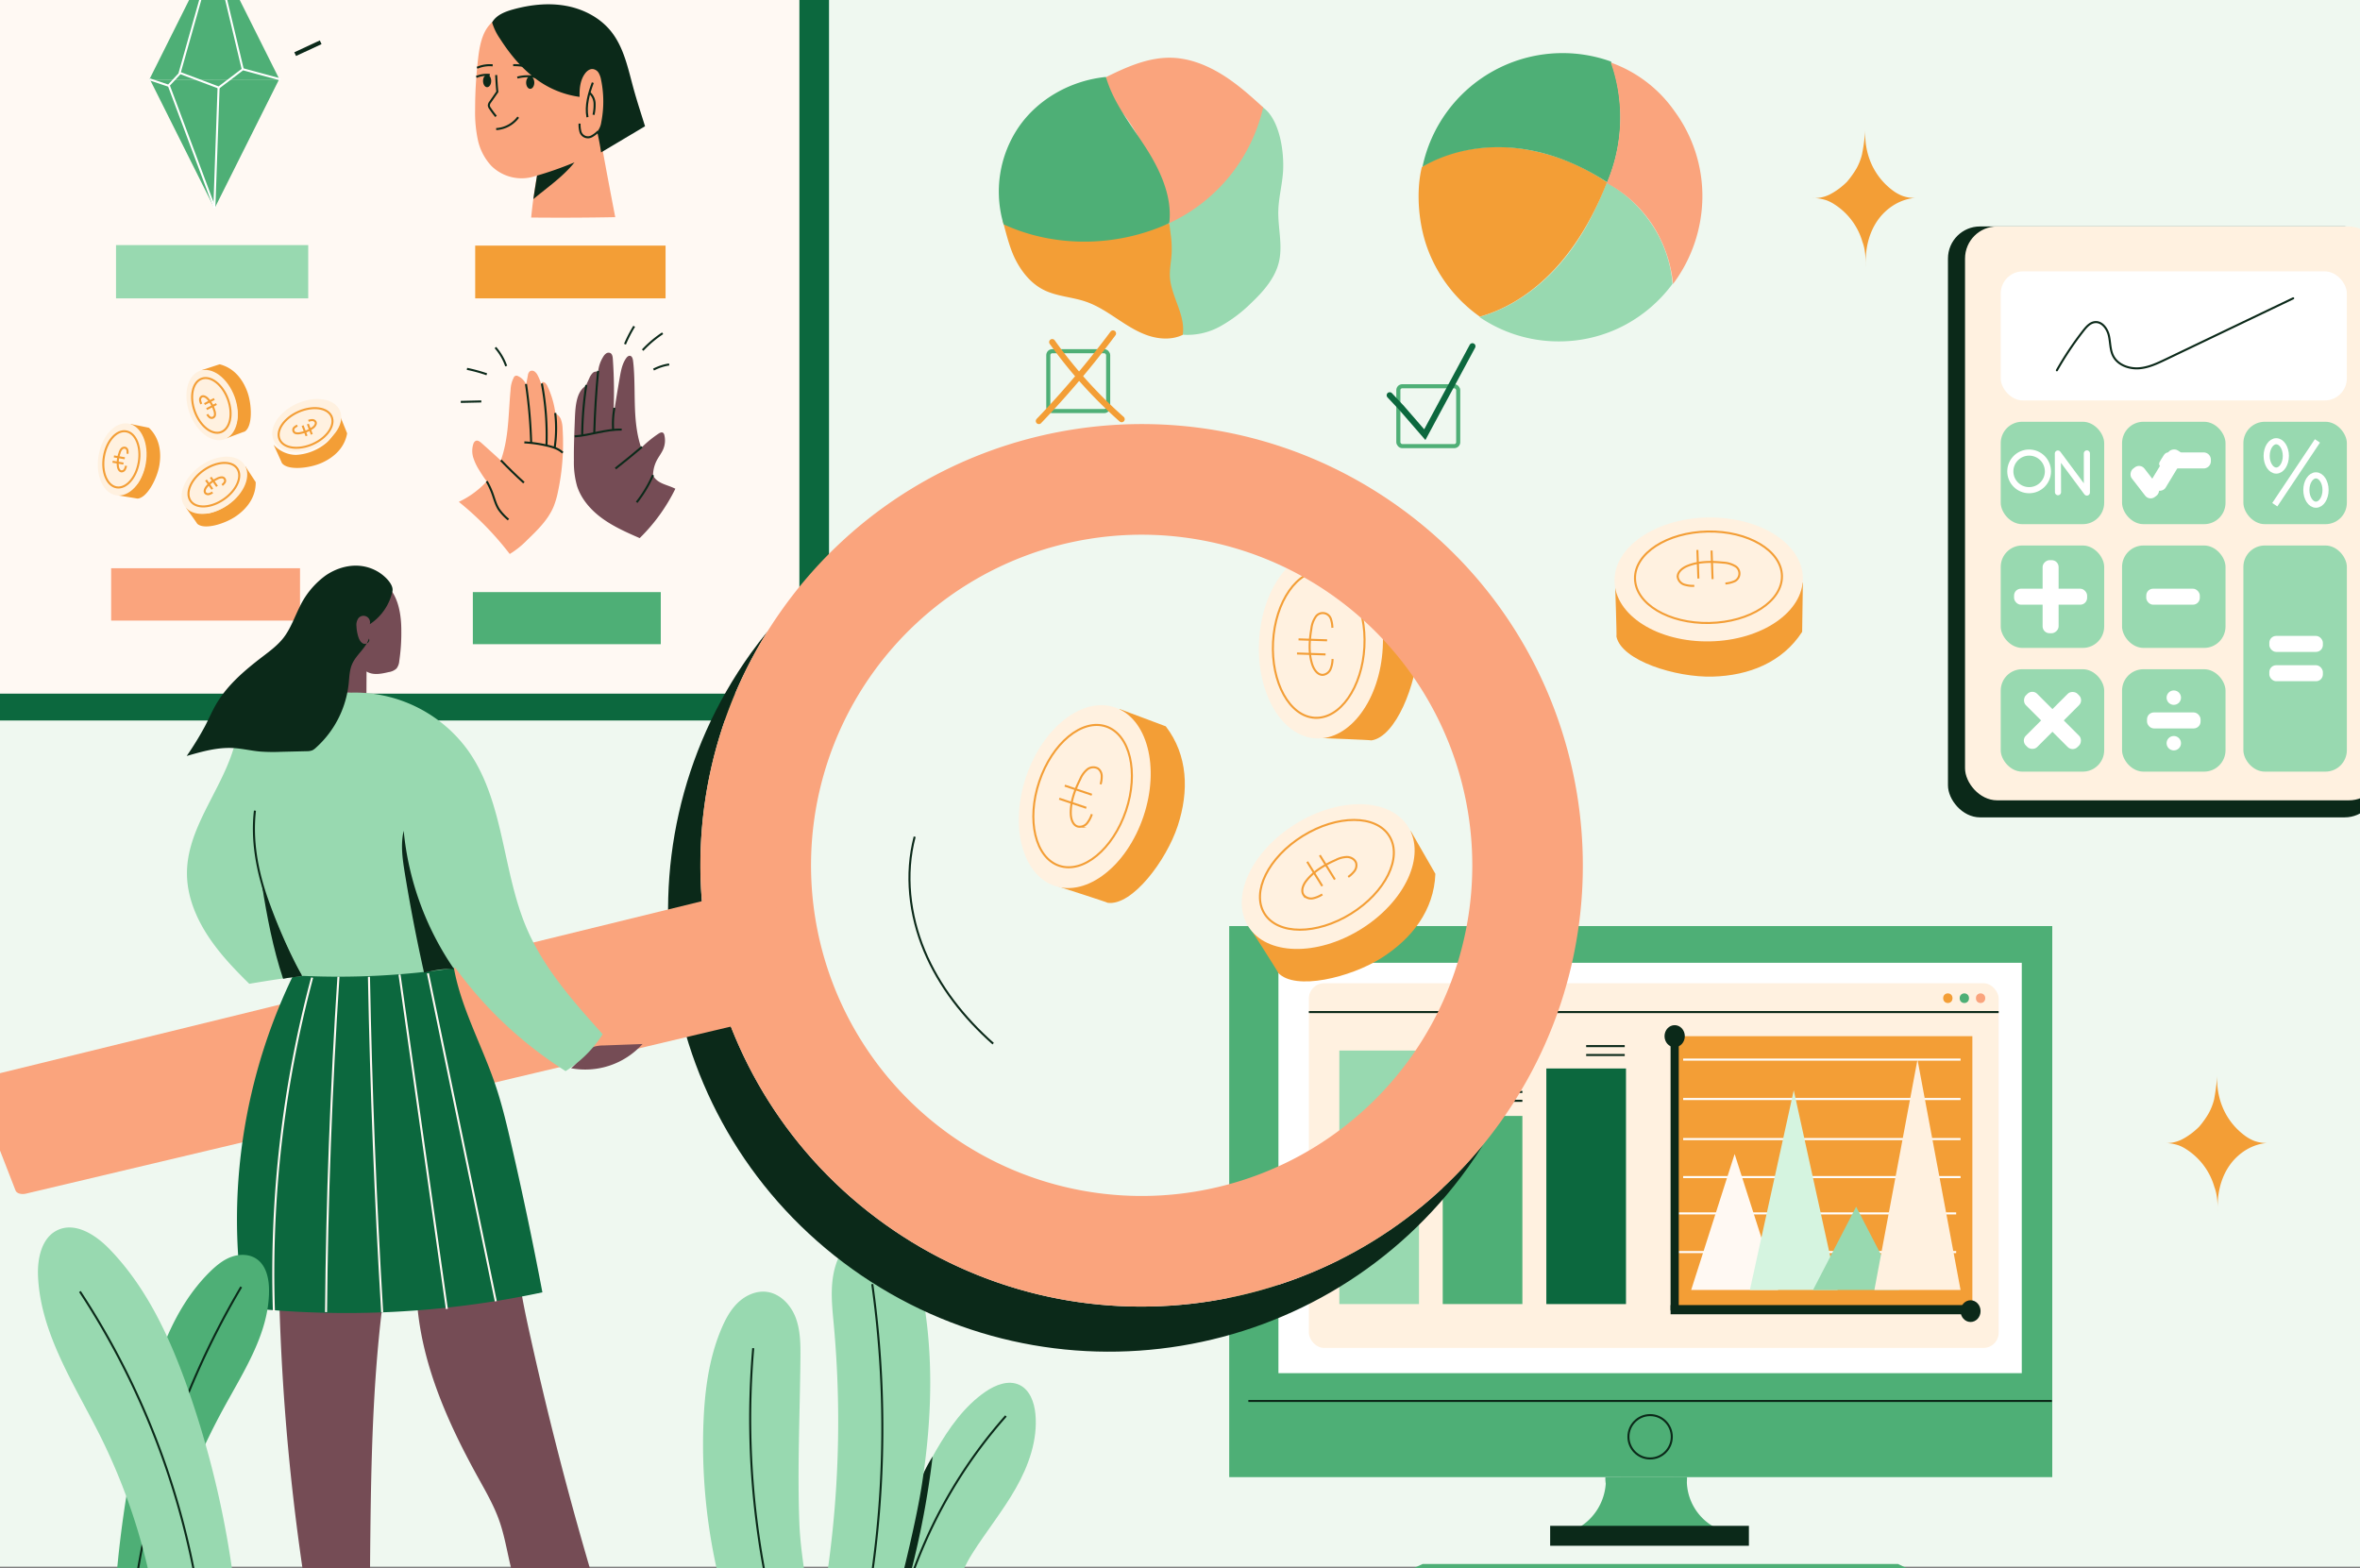 <?xml version="1.0" encoding="UTF-8"?> <svg xmlns="http://www.w3.org/2000/svg" viewBox="0 0 1155.78 768.04"><rect x="0" y="0" width="1155.78" height="768.04" fill="#808080" stroke="none"/><defs><style>.cls-1{fill:#eff8f0;}.cls-2{fill:#4eaf76;}.cls-11,.cls-12,.cls-15,.cls-16,.cls-18,.cls-19,.cls-20,.cls-21,.cls-22,.cls-23,.cls-3{fill:none;}.cls-16,.cls-20,.cls-3{stroke:#0b2919;}.cls-11,.cls-12,.cls-15,.cls-16,.cls-18,.cls-21,.cls-22,.cls-23,.cls-3{stroke-miterlimit:10;}.cls-4{fill:#0b2919;}.cls-5{fill:#fff;}.cls-6{fill:#fff1e0;}.cls-7{fill:#f39e36;}.cls-8{fill:#faa47d;}.cls-9{fill:#98d9b0;}.cls-10{fill:#0c683e;}.cls-11{stroke:#fff9f3;}.cls-12,.cls-18,.cls-19{stroke:#fff;}.cls-13{fill:#fff9f3;}.cls-14{fill:#d5f4e0;}.cls-15,.cls-22{stroke:#f39e36;}.cls-16,.cls-21{stroke-width:2px;}.cls-17{fill:#754c55;}.cls-18,.cls-19,.cls-22,.cls-23{stroke-width:3px;}.cls-19,.cls-20,.cls-22,.cls-23{stroke-linecap:round;}.cls-19,.cls-20{stroke-linejoin:round;}.cls-21{stroke:#4eaf76;}.cls-23{stroke:#0c683e;}</style></defs><g id="Items_in_level_1_4" data-name="Items in level 1/4"><rect class="cls-1" x="-3.73" width="1159.51" height="767.25"></rect><rect class="cls-2" x="601.99" y="453.53" width="403.08" height="269.87"></rect><polygon class="cls-2" points="660.26 782.87 696.72 765.94 929.56 765.94 964.58 782.87 660.26 782.87"></polygon><circle class="cls-3" cx="808.12" cy="703.64" r="10.62"></circle><path class="cls-2" d="M773.28,748.06l.28,2H839l.18-2.43A26.09,26.09,0,0,1,826.12,726l.09-2.62s-40.12,0-40,.09a17.37,17.37,0,0,0,.19,3.12A27.16,27.16,0,0,1,773.28,748.06Z"></path><rect class="cls-4" x="759.17" y="747.25" width="97.33" height="9.76"></rect><rect class="cls-5" x="626.1" y="471.51" width="364.04" height="200.97"></rect><line class="cls-3" x1="1004.88" y1="686.1" x2="611.36" y2="686.1"></line><rect class="cls-6" x="641" y="481.51" width="337.83" height="178.62" rx="7.51"></rect><ellipse class="cls-7" cx="953.93" cy="488.85" rx="2.28" ry="2.36"></ellipse><ellipse class="cls-2" cx="962.01" cy="488.85" rx="2.28" ry="2.36"></ellipse><ellipse class="cls-8" cx="969.97" cy="488.85" rx="2.28" ry="2.36"></ellipse><line class="cls-3" x1="641" y1="495.64" x2="978.82" y2="495.64"></line><rect class="cls-9" x="655.92" y="514.49" width="39.01" height="124.15"></rect><rect class="cls-2" x="706.56" y="546.51" width="39.01" height="92.13"></rect><rect class="cls-10" x="757.3" y="523.27" width="39.01" height="115.38"></rect><line class="cls-3" x1="726.69" y1="539.1" x2="745.57" y2="539.1"></line><line class="cls-3" x1="726.69" y1="534.75" x2="745.57" y2="534.75"></line><line class="cls-3" x1="776.8" y1="516.67" x2="795.69" y2="516.67"></line><line class="cls-3" x1="776.8" y1="512.31" x2="795.69" y2="512.31"></line><line class="cls-11" x1="824.31" y1="632.11" x2="960.16" y2="632.11"></line><rect class="cls-7" x="820.91" y="507.45" width="145.03" height="132.32"></rect><line class="cls-12" x1="822.15" y1="613.18" x2="958.01" y2="613.18"></line><line class="cls-12" x1="822.15" y1="594.24" x2="958.01" y2="594.24"></line><line class="cls-12" x1="824.31" y1="576.45" x2="960.16" y2="576.45"></line><line class="cls-12" x1="824.31" y1="557.84" x2="960.16" y2="557.84"></line><line class="cls-12" x1="824.31" y1="538.22" x2="960.16" y2="538.22"></line><line class="cls-12" x1="824.31" y1="518.92" x2="960.16" y2="518.92"></line><rect class="cls-4" x="818.14" y="511.14" width="4.01" height="130.63"></rect><ellipse class="cls-4" cx="820.15" cy="507.45" rx="4.97" ry="5.4"></ellipse><polygon class="cls-13" points="849.52 565.16 828.23 631.74 870.81 631.74 849.52 565.16"></polygon><polygon class="cls-14" points="878.47 533.96 856.98 631.74 899.95 631.74 878.47 533.96"></polygon><polygon class="cls-9" points="909.02 590.96 887.91 631.74 930.12 631.74 909.02 590.96"></polygon><polygon class="cls-6" points="939.06 518.91 917.96 631.74 960.16 631.74 939.06 518.91"></polygon><rect class="cls-4" x="887.83" y="569.45" width="4.5" height="143.87" transform="translate(1531.47 -248.69) rotate(90)"></rect><ellipse class="cls-4" cx="965.06" cy="642.1" rx="4.9" ry="5.32"></ellipse><path class="cls-7" d="M791,286.52s.86,25.29.63,25.23c2.49,11.85,29.2,20.09,47.07,19.61s34.22-7,43.88-21.93c.19-7.95.13-14.36.36-24.37-6.46,11.75-18.4,22.59-31.41,25.89s-27,3.37-39.43-1.56C803.7,306.06,794.74,297.52,791,286.52Z"></path><ellipse class="cls-6" cx="836.82" cy="283.72" rx="46.13" ry="30.34" transform="translate(-5.26 16.02) rotate(-1.09)"></ellipse><ellipse class="cls-15" cx="836.72" cy="282.65" rx="35.99" ry="22.4" transform="translate(-5.24 16.02) rotate(-1.09)"></ellipse><path class="cls-15" d="M845,285.76a14.14,14.14,0,0,0,4-.91,4.2,4.2,0,0,0,.41-7.8,12.53,12.53,0,0,0-5.51-1.51c-5.92-.61-12.1-.62-17.61,1.65-2.39,1-4.92,3-4.62,5.54a4.71,4.71,0,0,0,3.15,3.56,14,14,0,0,0,4.93.61"></path><line class="cls-15" x1="838.22" y1="269.62" x2="838.71" y2="283.61"></line><line class="cls-15" x1="831.27" y1="269.33" x2="831.76" y2="283.32"></line><path class="cls-7" d="M646.39,361.42s25.28.95,25.2,1.17c12-1.63,22.14-27.68,22.94-45.54S690,282.42,675.8,271.71c-7.91-.76-14.31-1.16-24.28-2.11,11.27,7.29,21.21,20,23.58,33.19s1.43,27.13-4.38,39.22C666.78,350.19,657.62,358.51,646.39,361.42Z"></path><ellipse class="cls-6" cx="646.88" cy="315.55" rx="46.13" ry="30.34" transform="translate(297.7 944.91) rotate(-86.98)"></ellipse><ellipse class="cls-15" cx="645.81" cy="315.57" rx="35.99" ry="22.4" transform="translate(296.67 943.87) rotate(-86.98)"></ellipse><path class="cls-15" d="M652.51,307.45a14,14,0,0,0-.65-4.08,4.19,4.19,0,0,0-7.74-.95,12.59,12.59,0,0,0-1.88,5.4c-1,5.87-1.44,12,.44,17.68.82,2.46,2.63,5.12,5.22,5a4.71,4.71,0,0,0,3.76-2.9,13.61,13.61,0,0,0,.94-4.87"></path><line class="cls-15" x1="635.94" y1="313.12" x2="649.93" y2="313.58"></line><line class="cls-15" x1="635.18" y1="320.03" x2="649.17" y2="320.49"></line><path class="cls-7" d="M612.54,455.07s13.67,21.29,13.44,21.35c8.2,8.92,35.37,2.34,50.48-7.21s25.84-23.5,26.5-41.28c-3.9-6.93-7.23-12.41-12.15-21.13.46,13.41-4.27,28.82-13.75,38.31s-21.44,16.68-34.69,18.82C633.41,465.38,621.35,462.62,612.54,455.07Z"></path><ellipse class="cls-6" cx="650.46" cy="429.25" rx="46.13" ry="30.34" transform="translate(-128.57 407.78) rotate(-31.84)"></ellipse><ellipse class="cls-15" cx="649.83" cy="428.39" rx="35.99" ry="22.4" transform="translate(-128.21 407.32) rotate(-31.84)"></ellipse><path class="cls-15" d="M660.27,429.46a13.75,13.75,0,0,0,3-2.8,4.69,4.69,0,0,0,.91-3.9c-.5-1.86-2.51-3-4.43-3.07a12.64,12.64,0,0,0-5.53,1.44c-5.44,2.41-10.81,5.48-14.46,10.19-1.59,2-2.79,5-1.25,7.1a4.69,4.69,0,0,0,4.5,1.52,14,14,0,0,0,4.58-1.92"></path><line class="cls-15" x1="646.36" y1="418.83" x2="653.74" y2="430.72"></line><line class="cls-15" x1="640.19" y1="422.04" x2="647.57" y2="433.93"></line><path class="cls-7" d="M518.47,434.22s24.09,7.72,24,7.91c12,1.65,28.75-20.73,34.32-37.71s5-34.57-5.86-48.71c-7.42-2.85-13.47-5-22.82-8.55,8.9,10,15.07,24.95,13.8,38.3S556,412,547.11,422.06C541.12,428.89,530.06,434.44,518.47,434.22Z"></path><ellipse class="cls-6" cx="531.26" cy="390.17" rx="46.13" ry="30.34" transform="translate(-8 769.2) rotate(-71.4)"></ellipse><ellipse class="cls-15" cx="530.22" cy="389.91" rx="35.99" ry="22.4" transform="translate(-8.46 768.04) rotate(-71.4)"></ellipse><path class="cls-15" d="M539,384.08a13.55,13.55,0,0,0,.56-4.09,4.67,4.67,0,0,0-1.77-3.59,4.71,4.71,0,0,0-5.38.46,12.62,12.62,0,0,0-3.35,4.62c-2.66,5.34-4.84,11.11-4.66,17.07.08,2.59,1,5.65,3.57,6.27a4.67,4.67,0,0,0,4.43-1.69,13.73,13.73,0,0,0,2.31-4.4"></path><line class="cls-15" x1="521.46" y1="384.75" x2="534.72" y2="389.21"></line><line class="cls-15" x1="518.74" y1="391.15" x2="532.01" y2="395.61"></line><rect class="cls-10" y="-4.15" width="406" height="357"></rect><rect class="cls-13" y="-4.15" width="391.49" height="343.85"></rect><path class="cls-2" d="M73.49,39l-.19-.41.16-.29S105-24.81,105-24.81l31.58,63.13.12.27s0,0,0,0-.15.36-.23.54"></path><polyline class="cls-2" points="136.62 38.99 105.04 102.12 73.46 38.99"></polyline><polyline class="cls-12" points="73.28 38.86 82.5 41.95 88.25 35.77 107.14 42.88 118.95 33.91 137.2 38.86"></polyline><line class="cls-12" x1="87.9" y1="35.95" x2="105.09" y2="-24.86"></line><line class="cls-12" x1="104.97" y1="-24.37" x2="118.88" y2="33.91"></line><line class="cls-12" x1="107.05" y1="42.86" x2="104.96" y2="102.11"></line><line class="cls-12" x1="82.73" y1="42.01" x2="105.04" y2="101.6"></line><path class="cls-16" d="M144.56,26.51l12.49-5.8"></path><path class="cls-8" d="M241.9,10.2c-5.33,3.89-6.84,11.09-7.65,17.64a213.42,213.42,0,0,0-1.57,26A64.14,64.14,0,0,0,234,68.37a27,27,0,0,0,6.6,12.83A21.07,21.07,0,0,0,263,85.92c-1.2,6.78-2.19,13.59-2.86,20.62,13.73.12,27.45.08,41.17-.19-2.69-14-5.38-28.1-7.85-42.28a49.86,49.86,0,0,0,4.06-21.42c-.13-4.12-1-8.65-4.33-11.12-2.4-1.79-5.57-2.1-8.43-3-3.78-1.17-7.11-3.4-10.54-5.36a85.08,85.08,0,0,0-22.08-8.83C248.84,13.55,245.39,12.91,241.9,10.2Z"></path><path class="cls-4" d="M315.9,61.83,294.37,74.65c-.48-3.43-1.14-6.81-1.91-10.15a9.38,9.38,0,0,0,2-4.64,52.55,52.55,0,0,0-.08-20.72,10.34,10.34,0,0,0-1.18-3.4,3.91,3.91,0,0,0-2.9-1.93c-1.55-.11-2.93,1-3.84,2.27-2.33,3.2-2.73,7.4-2.6,11.36a45.91,45.91,0,0,1-22.64-9.76C254.66,32.54,249.39,26,244.9,19A28.58,28.58,0,0,1,241,11c2-3.62,6.31-5.29,10.33-6.4,8.32-2.29,17.12-3.28,25.63-1.78S293.67,8.5,299.12,15.2c6.45,7.94,8.47,18.45,11.18,28.31C312,49.66,314,55.73,315.9,61.83Z"></path><path class="cls-4" d="M263,86a175.2,175.2,0,0,0,18.35-6.48c-5.66,7.09-13.32,12.26-20.14,18C261.74,93.82,262.36,90.09,263,86Z"></path><path class="cls-3" d="M290.32,40.47c-2,5.42-3.69,11.24-2.61,16.92"></path><path class="cls-3" d="M288.8,45.53a7.29,7.29,0,0,1,2.39,5,21.87,21.87,0,0,1-.52,5.69"></path><path class="cls-3" d="M283.84,60.53a12.83,12.83,0,0,0,.34,3.61,3.82,3.82,0,0,0,5.81,2.5,12.67,12.67,0,0,0,2.93-2.29"></path><path class="cls-3" d="M243,63.22a14.45,14.45,0,0,0,10.79-5.83"></path><path class="cls-3" d="M233.26,37.69a13.6,13.6,0,0,1,6.59-1"></path><path class="cls-3" d="M253.36,38a19.67,19.67,0,0,1,11.59.48"></path><path class="cls-3" d="M233.62,33.21A15.36,15.36,0,0,1,241.28,32"></path><path class="cls-3" d="M243,36.75c.13,2.7.27,5.4.57,8.19l-3.47,5a2.94,2.94,0,0,0-.71,1.72,2.94,2.94,0,0,0,.65,1.48A42,42,0,0,0,242.92,57"></path><path class="cls-3" d="M251.32,31.91a27,27,0,0,1,10.81,2"></path><ellipse class="cls-4" cx="259.67" cy="40.47" rx="2" ry="3.04"></ellipse><ellipse class="cls-4" cx="238.56" cy="39.66" rx="2" ry="3.04"></ellipse><path class="cls-17" d="M313.28,263.53c-6.3-2.76-12.65-5.55-18.23-9.58s-10.39-9.44-12.47-16a42.91,42.91,0,0,1-1.52-12.59c-.07-6.07.17-12.14.4-18.21.26-6.8.34-15,5.41-18.16l1.72-3.71a7.84,7.84,0,0,1,1.58-2.52,2.37,2.37,0,0,1,2.75-.57,16.64,16.64,0,0,1,2.54-7.54,4.81,4.81,0,0,1,1.39-1.55,2.06,2.06,0,0,1,2-.22c1,.48,1.19,1.76,1.27,2.85a223.82,223.82,0,0,1,.21,28.73q1.5-9.89,3.21-19.72c.57-3.25,1.2-6.62,3.11-9.31.45-.65,1.13-1.3,1.91-1.17.94.16,1.3,1.29,1.44,2.24.18,1.29.3,2.59.39,3.89.47,6.58.32,13.18.58,19.77s1,13.22,3.07,19.17a54.55,54.55,0,0,1,8.45-6.94c.69-.46,1.64-.9,2.29-.39a1.84,1.84,0,0,1,.57,1.07,11,11,0,0,1-.47,6.74c-.85,2.09-2.32,3.86-3.35,5.88a16.31,16.31,0,0,0-1.71,7c.8,2,2.73,3.28,4.68,4.14s4.06,1.42,6.25,2.52A88,88,0,0,1,313.28,263.53Z"></path><path class="cls-8" d="M224.7,245.77a44,44,0,0,0,13.65-10c-1.27-1.76-2.48-3.57-3.61-5.43a26.4,26.4,0,0,1-2.94-6.16,11.12,11.12,0,0,1,0-6.73,2.47,2.47,0,0,1,1.15-1.53c1-.45,2.07.33,2.88,1.06,3.1,2.78,6.19,5.55,9.42,8.53,4-11,3.69-22.93,4.8-34.54a14.36,14.36,0,0,1,1.52-6,1.43,1.43,0,0,1,2.1-.78,7.59,7.59,0,0,1,4,4.22l.84-4.55a3.18,3.18,0,0,1,.93-2,2.09,2.09,0,0,1,2.33.06,5,5,0,0,1,1.55,1.91,22.08,22.08,0,0,1,1.87,4.83l.31-1.5a1.75,1.75,0,0,1,1.61.49,4.67,4.67,0,0,1,1,1.47A44.75,44.75,0,0,1,272,202.5a5.32,5.32,0,0,1,2.79,3.12,14.39,14.39,0,0,1,.73,4.23,112.74,112.74,0,0,1-2.24,30.83,42.19,42.19,0,0,1-2.16,7.43c-2.7,6.44-7.86,11.46-12.89,16.3a43.24,43.24,0,0,1-8.59,6.9A150.5,150.5,0,0,0,224.7,245.77Z"></path><path class="cls-3" d="M249,254.46a25.53,25.53,0,0,1-4.69-5c-1.48-2.32-2.16-5-3.1-7.63a38.9,38.9,0,0,0-2.86-6.14"></path><path class="cls-3" d="M257.6,188.06a247.11,247.11,0,0,1,2.54,29.13"></path><path class="cls-3" d="M265.37,187.81a137,137,0,0,1,2.26,30.39"></path><path class="cls-3" d="M271.91,202.25a64.67,64.67,0,0,1-.27,17"></path><path class="cls-3" d="M256.8,216.65a62.51,62.51,0,0,1,11.78,1.75c2.54.63,5.15,1.49,7,3.33"></path><path class="cls-3" d="M245.31,225.43q5.43,5.67,11.26,10.95"></path><path class="cls-3" d="M311.81,246a61.59,61.59,0,0,0,8-13.35"></path><path class="cls-3" d="M301.41,229.46q6.58-5.16,13-10.62"></path><path class="cls-3" d="M300.29,210.61a43.66,43.66,0,0,1,.61-10.89"></path><path class="cls-3" d="M292.92,181.63q-1.44,15.1-1.88,30.28"></path><path class="cls-3" d="M287.13,188.55a172.45,172.45,0,0,0-2,24.44"></path><path class="cls-3" d="M281.47,213.7c7.75-.57,15.25-3.53,23-3.31"></path><path class="cls-3" d="M242.61,170.2a27.63,27.63,0,0,1,5.29,9.08"></path><path class="cls-3" d="M228.69,180.64a75.77,75.77,0,0,1,9.71,2.66"></path><path class="cls-3" d="M225.66,196.82l10.05-.23"></path><path class="cls-3" d="M306.08,168.56a65.27,65.27,0,0,1,4.51-8.76"></path><path class="cls-3" d="M314.74,171.48a54.45,54.45,0,0,1,9.78-8.27"></path><path class="cls-3" d="M320.06,181a24.63,24.63,0,0,1,7.66-2.51"></path><path class="cls-7" d="M134,217.79s4.09,8.88,4,8.89c2.66,3.85,13.41,2.78,19.7-.07S168.82,219,170,212.23c-1.12-2.86-2.11-5.14-3.52-8.74-.54,5.16-3.18,10.81-7.31,13.93a25,25,0,0,1-14.28,5.36A15,15,0,0,1,134,217.79Z"></path><ellipse class="cls-6" cx="149.85" cy="209.93" rx="17.82" ry="11.73" transform="matrix(0.91, -0.41, 0.41, 0.91, -72.21, 78.73)"></ellipse><ellipse class="cls-15" cx="149.66" cy="209.57" rx="13.91" ry="8.65" transform="translate(-72.08 78.62) rotate(-23.9)"></ellipse><path class="cls-15" d="M145.63,208.43a5.33,5.33,0,0,0-1.35.83,1.62,1.62,0,0,0,.82,2.91,4.84,4.84,0,0,0,2.2-.14,14.17,14.17,0,0,0,6.24-2.8c.75-.66,1.43-1.7,1-2.6a1.81,1.81,0,0,0-1.59-.91,5.36,5.36,0,0,0-1.88.39"></path><line class="cls-15" x1="150.13" y1="213.48" x2="148.2" y2="208.43"></line><line class="cls-15" x1="152.7" y1="212.72" x2="150.78" y2="207.67"></line><path class="cls-7" d="M110.63,214.76s9.14-3.47,9.15-3.38c4-2.39,3.7-13.19,1.29-19.66s-6.83-11.64-13.5-13.31c-2.93.92-5.27,1.75-9,2.91,5.11.9,10.56,3.91,13.39,8.25a24.91,24.91,0,0,1,4.36,14.62A15,15,0,0,1,110.63,214.76Z"></path><ellipse class="cls-6" cx="103.89" cy="198.37" rx="11.73" ry="17.82" transform="translate(-61.45 47.35) rotate(-19.95)"></ellipse><ellipse class="cls-15" cx="103.51" cy="198.54" rx="8.65" ry="13.91" transform="translate(-61.53 47.23) rotate(-19.95)"></ellipse><path class="cls-15" d="M101.49,202.91a5.46,5.46,0,0,0,1,1.25,1.62,1.62,0,0,0,2.79-1.15,4.83,4.83,0,0,0-.39-2.17,14.17,14.17,0,0,0-3.49-5.88c-.74-.67-1.85-1.22-2.7-.69A1.83,1.83,0,0,0,98,196a5.42,5.42,0,0,0,.6,1.82"></path><line class="cls-15" x1="106" y1="197.86" x2="101.2" y2="200.35"></line><line class="cls-15" x1="104.95" y1="195.39" x2="100.15" y2="197.88"></line><path class="cls-7" d="M90.91,248.45s5.72,7.93,5.64,8c3.35,3.26,13.69.15,19.32-3.85s9.48-9.62,9.36-16.49c-1.66-2.59-3.06-4.64-5.14-7.9.46,5.17-1,11.21-4.5,15.08a24.9,24.9,0,0,1-13,8A15,15,0,0,1,90.91,248.45Z"></path><ellipse class="cls-6" cx="105" cy="237.69" rx="17.82" ry="11.73" transform="translate(-117.29 103.11) rotate(-34.98)"></ellipse><ellipse class="cls-15" cx="104.73" cy="237.37" rx="13.91" ry="8.65" transform="translate(-117.15 102.91) rotate(-34.98)"></ellipse><path class="cls-15" d="M108.79,237.56a5.71,5.71,0,0,0,1.11-1.14,1.62,1.62,0,0,0-1.51-2.62,4.85,4.85,0,0,0-2.1.67,14.14,14.14,0,0,0-5.36,4.24c-.57.82-1,2-.34,2.77a1.84,1.84,0,0,0,1.77.49,5.44,5.44,0,0,0,1.73-.84"></path><line class="cls-15" x1="103.19" y1="233.75" x2="106.29" y2="238.18"></line><line class="cls-15" x1="100.88" y1="235.12" x2="103.98" y2="239.55"></line><path class="cls-7" d="M57.58,242.59s9.65,1.51,9.61,1.59c4.68-.08,9.76-9.61,10.88-16.43s-.16-13.5-5.13-18.25c-3-.65-5.44-1.1-9.22-1.91,4,3.3,7.23,8.63,7.54,13.8a24.87,24.87,0,0,1-3.47,14.85A14.94,14.94,0,0,1,57.58,242.59Z"></path><ellipse class="cls-6" cx="59.85" cy="225" rx="17.82" ry="11.73" transform="translate(-172.05 245.76) rotate(-80.22)"></ellipse><ellipse class="cls-15" cx="59.44" cy="224.97" rx="13.91" ry="8.65" transform="translate(-172.36 245.32) rotate(-80.22)"></ellipse><path class="cls-15" d="M62.43,222.22a5.64,5.64,0,0,0,0-1.59,1.85,1.85,0,0,0-.89-1.27,1.82,1.82,0,0,0-2,.5,4.81,4.81,0,0,0-1,2,14.11,14.11,0,0,0-.77,6.79c.18,1,.74,2.1,1.73,2.19a1.84,1.84,0,0,0,1.6-.91,5.68,5.68,0,0,0,.62-1.82"></path><line class="cls-15" x1="55.79" y1="223.52" x2="61.12" y2="224.43"></line><line class="cls-15" x1="55.13" y1="226.12" x2="60.46" y2="227.04"></line><rect class="cls-8" x="54.44" y="278.28" width="92.49" height="25.64"></rect><rect class="cls-2" x="231.57" y="289.97" width="92.04" height="25.51"></rect><rect class="cls-7" x="232.72" y="120.28" width="93.23" height="25.84"></rect><rect class="cls-9" x="56.82" y="120.03" width="94.13" height="26.09"></rect><path class="cls-9" d="M419.79,826.71c6.32-40.57,17.95-80.72,38.55-116.23,6.36-11,13.81-21.71,24.26-28.9,4.91-3.37,11.34-5.91,16.71-3.32,5.07,2.44,7.22,8.54,7.76,14.15,1.22,12.72-3.3,25.37-9.62,36.48S483,750,476.19,760.77c-12.61,19.87-24.1,65.78-24.1,65.78S420.36,826.55,419.79,826.71Z"></path><path class="cls-3" d="M434.18,826.52a237.07,237.07,0,0,1,58.45-133.06"></path><path class="cls-4" d="M456.75,713.29A433.46,433.46,0,0,1,446.09,770c-4.7,18.62-10.68,37.17-11.16,56.37l-9.36.39,18.27-77.53C446.76,736.83,449.4,724.9,456.75,713.29Z"></path><path class="cls-9" d="M370.58,826a280.83,280.83,0,0,1-26.1-128.44c.58-16,2.59-32.09,8.8-46.79,2-4.71,4.45-9.33,8.16-12.86s8.8-5.85,13.88-5.27c6.63.76,11.92,6.32,14.31,12.55S392.06,658.31,392,665c-.25,27-1.55,54.09-.52,81.12s13.35,79.71,13.35,79.71S371.4,825.81,370.58,826Z"></path><path class="cls-3" d="M368.88,660.24a404.72,404.72,0,0,0,20.26,165.41"></path><path class="cls-9" d="M394,826.16A520.69,520.69,0,0,0,408.36,649c-.67-7.25-1.48-14.55-.67-21.78s3.42-14.51,8.65-19.56,13.44-7.37,20.09-4.44c8,3.54,11.44,13,13.43,21.54,7.76,33.34,6.9,68.23,1.66,102.06s-24.23,99.72-24.23,99.72S393.92,826.51,394,826.16Z"></path><path class="cls-3" d="M427.18,628.87A506.09,506.09,0,0,1,416,826.17"></path><path class="cls-4" d="M433.2,599.4c-93.28-66.88-117.41-194.3-57.26-290.23-2.84,3.49-5.61,7.08-8.27,10.79-69.54,97-47.29,232,49.69,301.52s232,47.29,301.53-49.69c2.66-3.71,5.16-7.48,7.56-11.3C654.9,648.24,526.47,666.28,433.2,599.4Z"></path><path class="cls-8" d="M685,248.18c-97-69.54-232-47.29-301.52,49.7s-47.3,232,49.69,301.52,232,47.29,301.52-49.7S782,317.72,685,248.18Zm5.67,270A161.92,161.92,0,1,1,653.47,292.2,161.91,161.91,0,0,1,690.7,518.14Z"></path><path class="cls-3" d="M486.39,511.11c-14.25-12.6-26.37-27.92-33.68-45.48s-9.61-37.47-4.76-55.87"></path><path class="cls-8" d="M-10.28,537,7.63,583.07c.55,1.36,2.74,2,4.89,1.54l383.94-91c2.15-.51,3.44-2,2.89-3.38l-25.67-60.61c-.56-1.36,1.65,4-.5,4.51L-8.58,527.67C-10.73,528.18-10.83,535.63-10.28,537Z"></path><rect class="cls-4" x="953.99" y="110.9" width="209.99" height="289.39" rx="15.7"></rect><rect class="cls-6" x="962.35" y="110.9" width="203.72" height="281.04" rx="15.7"></rect><rect class="cls-9" x="979.83" y="206.55" width="50.67" height="50.15" rx="10.47"></rect><rect class="cls-9" x="979.83" y="267.15" width="50.67" height="50.15" rx="10.47"></rect><rect class="cls-9" x="1039.25" y="267.15" width="50.67" height="50.15" rx="10.47"></rect><rect class="cls-9" x="1039.25" y="327.74" width="50.67" height="50.15" rx="10.47"></rect><rect class="cls-9" x="979.83" y="327.74" width="50.67" height="50.15" rx="10.47"></rect><rect class="cls-9" x="1098.67" y="267.15" width="50.67" height="110.74" rx="10.47"></rect><rect class="cls-9" x="1039.25" y="206.55" width="50.67" height="50.15" rx="10.47"></rect><rect class="cls-9" x="1098.67" y="206.55" width="50.67" height="50.15" rx="10.47"></rect><rect class="cls-5" x="979.83" y="132.9" width="169.51" height="63.21" rx="10.85"></rect><rect class="cls-5" x="1051.1" y="288.3" width="26.23" height="7.84" rx="3.37"></rect><rect class="cls-5" x="1051.47" y="348.9" width="26.23" height="7.84" rx="3.37"></rect><rect class="cls-5" x="1111.37" y="311.42" width="26.23" height="7.84" rx="3.37"></rect><rect class="cls-5" x="1111.37" y="325.78" width="26.23" height="7.84" rx="3.37"></rect><path class="cls-5" d="M1057.72,226.14l.84-1.46c1-1.32,1.47-3.11,3.42-3.11h17.24a3.53,3.53,0,0,1,3.52,3.53v.78a3.53,3.53,0,0,1-3.52,3.53H1062C1060,229.41,1056.36,228.78,1057.72,226.14Z"></path><rect class="cls-5" x="1046.44" y="230.19" width="21.94" height="7.84" rx="3.37" transform="matrix(0.52, -0.86, 0.86, 0.52, 309.99, 1017.87)"></rect><rect class="cls-5" x="1041.64" y="232.23" width="17.47" height="7.84" rx="3.37" transform="translate(594.24 -739.05) rotate(52.26)"></rect><rect class="cls-5" x="986.36" y="288.3" width="35.78" height="7.84" rx="3.37"></rect><rect class="cls-5" x="986.36" y="288.3" width="35.78" height="7.84" rx="3.37" transform="translate(1296.48 -712.03) rotate(90)"></rect><rect class="cls-5" x="987.28" y="348.9" width="35.78" height="7.84" rx="3.37" transform="translate(543.89 -607.42) rotate(45)"></rect><rect class="cls-5" x="987.28" y="348.9" width="35.78" height="7.84" rx="3.37" transform="translate(1965.41 -108.47) rotate(135)"></rect><line class="cls-18" x1="1114.05" y1="247.17" x2="1134.93" y2="215.93"></line><ellipse class="cls-18" cx="1114.77" cy="223.27" rx="4.7" ry="7.18"></ellipse><ellipse class="cls-18" cx="1134.21" cy="239.98" rx="4.7" ry="7.18"></ellipse><circle class="cls-18" cx="993.74" cy="230.85" r="9.21"></circle><polyline class="cls-19" points="1007.88 241.04 1007.82 222.11 1022.02 241.21 1022.02 222.05"></polyline><path class="cls-20" d="M1007.33,181.35a157.09,157.09,0,0,1,13-19.44c1.51-1.93,3.34-4,5.79-4.16,3.41-.25,5.92,3.29,6.68,6.63s.56,7,2.13,10c2.22,4.29,7.5,6.25,12.31,6s9.3-2.42,13.65-4.5l62.16-29.78"></path><circle class="cls-5" cx="1064.59" cy="341.66" r="3.53"></circle><circle class="cls-5" cx="1064.59" cy="363.97" r="3.53"></circle><path class="cls-9" d="M819.11,139a70.14,70.14,0,0,1-24.38,20.72,68.51,68.51,0,0,1-30.86,7.47l-.56,0s-.36.07-.21,0a68.68,68.68,0,0,1-38.65-12c15.16-4.15,28.64-13.63,39.13-25.54s17.48-25.43,23.28-40.32a64.14,64.14,0,0,1,22.29,20.82A61.47,61.47,0,0,1,819.11,139Z"></path><path class="cls-7" d="M696.35,81.79c12.47-8.21,30.28-11.06,46.28-9.3A99.32,99.32,0,0,1,787,89.31c-5.76,14.63-13.36,28.66-23.72,40.41s-23.59,21.16-38.56,25.35a70.83,70.83,0,0,1-25.21-32.29C694.47,109.8,693.43,93.39,696.35,81.79Z"></path><path class="cls-2" d="M789,30.15a82.76,82.76,0,0,1-1.84,59.17c-13.37-8.78-28.56-15-44.43-16.74s-32.45,1.13-46.08,9.1A70.11,70.11,0,0,1,789,30.15Z"></path><path class="cls-8" d="M819.33,139.09a72,72,0,0,0,14.39-42.62,70.19,70.19,0,0,0-13.58-41.94,64.64,64.64,0,0,0-31.28-23.9,80.87,80.87,0,0,1-2,59,61.56,61.56,0,0,1,22.44,20.55A64.42,64.42,0,0,1,819.33,139.09Z"></path><path class="cls-9" d="M572.66,109.09c-1,10-2,20.25,0,30.14,1.66,8.33,5.38,16.22,6.32,24.67a33.11,33.11,0,0,0,18.47-4,69.35,69.35,0,0,0,15.28-11.48c6-5.7,11.84-12.29,13.67-20.39s-.58-16.54-.36-24.84c.18-6.88,2.16-13.62,2.38-20.5.35-11-2.56-25.66-10.64-30.59C605.13,71.72,589.4,90.94,572.66,109.09Z"></path><path class="cls-8" d="M541.7,37.76c10.08-5,20.78-9.76,32-9.48,8.66.22,17,3.48,24.42,8s13.93,10.3,20.51,16.32a83,83,0,0,1-46,56.68A202.1,202.1,0,0,0,561.4,75.46,85.56,85.56,0,0,0,551.14,57.1c-2.15-2.78-4.58-5.36-6.42-8.36A20.15,20.15,0,0,1,541.7,37.76Z"></path><path class="cls-7" d="M491.07,108.12c1.8,6.46,3.36,13.49,6.46,19.44s7.6,11.38,13.59,14.4c6.44,3.24,14,3.45,20.77,5.81,5.47,1.9,10.36,5.14,15.18,8.33s9.74,6.41,15.23,8.24S574,166.5,579.22,164c1.44-9.15-4.89-17.67-6.13-26.85-.66-4.85.75-9.75.75-14.64,0-5.73-.45-6.74-1.18-13.16-19.78,5.23-41.61,3-62.06,2.32A62.76,62.76,0,0,1,491.07,108.12Z"></path><path class="cls-2" d="M541.62,37.69C545.26,50.4,553.85,61,561,72.1s13.22,24.16,11.63,37.18c-25.5,11.75-55.95,12.2-81.13.58A56.16,56.16,0,0,1,499,62.07C508.49,48.37,524.5,39.39,541.62,37.69Z"></path><rect class="cls-21" x="513.39" y="172" width="29.32" height="29.32" rx="1.92"></rect><path class="cls-22" d="M515.31,167.54a224.84,224.84,0,0,0,34,37.74"></path><path class="cls-22" d="M508.77,206.19a458.2,458.2,0,0,0,36.31-42.89"></path><rect class="cls-21" x="684.82" y="189.16" width="29.32" height="29.32" rx="1.92"></rect><path class="cls-23" d="M680.6,193.58c1.71,1.83,3.41,3.67,5.9,6.29l11.28,13,23.32-43.3"></path><path class="cls-17" d="M279.67,523.15a37.75,37.75,0,0,0,35-11.86l-19.13.71a16.29,16.29,0,0,0-4.4.56C286.15,514.14,283.8,519.91,279.67,523.15Z"></path><path class="cls-17" d="M136.9,640.86a1116.23,1116.23,0,0,0,21.63,186.79c7.86-.07,14,6.29,20.95,10a33.68,33.68,0,0,0,22.37,3.42c-5.76-6-11.6-12.23-15.06-19.82-2.76-6-3.88-12.69-4.56-19.29-1.21-11.78-1.09-23.64-1-35.48.4-42.41.81-84.93,6.11-127.57A386,386,0,0,0,136.9,640.86Z"></path><path class="cls-17" d="M204.32,638.75c2.51,30.14,15.23,58.47,29.86,84.94,3.73,6.74,7.61,13.45,10.21,20.7,3.46,9.68,4.54,20.05,7.66,29.85,6.59,20.71,22.22,38.89,22.75,60.63a25.72,25.72,0,0,1,19.65,7c7.72,0,15.44,0,23.16,0-11.18-15-16.73-33.43-22.09-51.4-2.91-9.8-5.83-19.59-8.66-29.41q-15.3-53-27.23-107c-1.65-7.43-3.24-14.87-4.48-22.25-10.29,2.53-21.1,2.26-31.47,4.5C217.87,637.51,212,639.56,204.32,638.75Z"></path><path class="cls-17" d="M190.39,287.71c-5,1.06-9.07,4.71-12.84,8.22a25.19,25.19,0,0,0-4.6,5.19c-1.52,2.55-2.06,5.55-2.58,8.47-1.73,9.77-3.46,19.75-2,29.56l11.09.56.05-10.87c3.17,2,7.22,1.16,10.84.31a7.11,7.11,0,0,0,3.84-1.76,6.93,6.93,0,0,0,1.35-3.69,92.53,92.53,0,0,0,1-14.68C196.58,301.27,195.17,292.8,190.39,287.71Z"></path><path class="cls-10" d="M144.76,475.28c-25.19,50.58-34.43,109-25.2,165a459,459,0,0,0,146.07-7.38q-7-36.89-15.45-73.46c-2.19-9.44-4.45-18.89-7.56-28.08-6.8-20.13-17.63-39.09-20.7-59.57C195.77,472.69,169.62,473.62,144.76,475.28Z"></path><path class="cls-11" d="M152.87,478.76a560.58,560.58,0,0,0-18.72,163.32"></path><path class="cls-11" d="M165.76,478.25q-5.38,82.05-6.08,164.32"></path><path class="cls-11" d="M180.69,478.37q1.55,82.17,6.47,164.23"></path><path class="cls-11" d="M195.65,477.24l23.19,163.81"></path><path class="cls-11" d="M209.57,476.65l33.24,160.64"></path><path class="cls-9" d="M114.14,367.34c-6.51,20.74-22.7,38.87-22.58,60.61.06,10.5,4.08,20.68,9.73,29.54s12.89,16.57,20.79,24.3c8.59-1.42,17.18-2.84,26.5-3.86A383.11,383.11,0,0,0,223,474a197.65,197.65,0,0,0,54,50.55,58.77,58.77,0,0,0,18.16-18.06c-14.24-15.86-28.72-32.1-37.14-51.69-12.2-28.41-11-62.42-29-87.54a68.48,68.48,0,0,0-55-28.08C152.59,339.3,121.43,344.13,114.14,367.34Z"></path><path class="cls-4" d="M192.2,289.51a25.85,25.85,0,0,1-11.11,16.2,3.21,3.21,0,0,0-5.52-3,5.6,5.6,0,0,0-1,3.93,20.28,20.28,0,0,0,.88,5.13c.46,1.47,1.25,3.05,2.72,3.5s3.34-1.25,2.47-2.52c-1.48,4.76-6.18,7.87-8.18,12.45-1.34,3.05-1.37,6.48-1.72,9.79a49.19,49.19,0,0,1-16.15,31.31,6.77,6.77,0,0,1-1.59,1.13,7.24,7.24,0,0,1-2.82.46l-12.6.3a87.3,87.3,0,0,1-10.36-.15c-4.41-.41-8.75-1.48-13.18-1.71-7.67-.39-15.22,1.76-22.6,3.89a155,155,0,0,0,8.94-14.55c1.86-3.58,3.44-7.31,5.47-10.79,5.49-9.4,14-16.61,22.64-23.22,3.69-2.82,7.48-5.62,10.33-9.28,3.54-4.56,5.41-10.16,8-15.31A40.47,40.47,0,0,1,159.25,282c5.37-3.78,12.14-5.79,18.61-4.68a21.23,21.23,0,0,1,7.6,2.89C189.18,282.56,192.82,286.56,192.2,289.51Z"></path><path class="cls-3" d="M124.86,397c-1.66,14.18.91,28.61,5.49,42.13A277.23,277.23,0,0,0,147,477.45"></path><path class="cls-4" d="M222.4,474.6a143.39,143.39,0,0,1-24.7-67.75c-1.59,6.8-.56,13.9.56,20.79q4,24.5,9.41,48.71C212.25,475.3,216.83,474.25,222.4,474.6Z"></path><path class="cls-4" d="M128.31,433.47c2.4,15.32,5.44,31.18,10.34,45.88,3.08-.74,6.26-.72,9.34-1.46C139.75,464.21,133.67,448,128.31,433.47Z"></path><path class="cls-2" d="M55.7,791.59A542.87,542.87,0,0,1,70.31,690.86c6-24.69,14.34-50,32.38-67.91,3.06-3,6.45-5.87,10.48-7.37s8.82-1.5,12.4.9c4.83,3.23,6.2,9.71,6.19,15.52,0,20.58-12,38.92-21.89,57A334.58,334.58,0,0,0,71.34,807.24a33.21,33.21,0,0,0-14.8-2.15C56.37,799.55,55.57,794.05,55.7,791.59Z"></path><path class="cls-3" d="M63.13,805.73a403,403,0,0,1,55-175.48"></path><path class="cls-9" d="M78.59,805.76A294.19,294.19,0,0,0,49.17,703.42c-12.63-25.35-29.33-50.2-30.55-78.49-.37-8.67,1.76-18.86,9.62-22.53,8.7-4.07,18.62,2.35,25.31,9.25,18.68,19.23,30.08,44.35,38.9,69.67A464.5,464.5,0,0,1,117.5,807C104.65,807,91.79,807.06,78.59,805.76Z"></path><path class="cls-3" d="M39.14,632.51a383.56,383.56,0,0,1,61.32,174.85"></path><path class="cls-7" d="M1085.91,526.13a35.43,35.43,0,0,0,2.79,16.61A32.84,32.84,0,0,0,1099.18,556a20.57,20.57,0,0,0,4.78,2.72,17.18,17.18,0,0,0,7.08,1c-7.7.28-14.87,4.84-19.21,11.11s-6,14-5.76,21.55l0,1.2c0-4.17-.12-8.42-1.61-12.3a32.52,32.52,0,0,0-13.8-18.48,19.39,19.39,0,0,0-3.5-1.82,21.48,21.48,0,0,0-7.08-1.19,16.86,16.86,0,0,0,8-1.54,26.55,26.55,0,0,0,3.72-2.17,29.62,29.62,0,0,0,3-2.27c.69-.6,1.56-1.36,2.18-2a44.79,44.79,0,0,0,4.73-6.65,29.32,29.32,0,0,0,2.59-6.59A103.72,103.72,0,0,0,1085.91,526.13Z"></path><path class="cls-7" d="M913.56,63.3a35.72,35.72,0,0,0,2.79,16.62,33,33,0,0,0,10.49,13.27,20,20,0,0,0,4.78,2.71,17.17,17.17,0,0,0,7.07,1c-7.69.28-14.86,4.84-19.2,11.11s-6,14-5.76,21.54l0,1.2c-.06-4.16-.13-8.42-1.62-12.29A32.48,32.48,0,0,0,898.28,100a20,20,0,0,0-3.5-1.81A21.26,21.26,0,0,0,887.7,97a17,17,0,0,0,7.95-1.54,30.07,30.07,0,0,0,3.72-2.17,30.92,30.92,0,0,0,3-2.28,29.62,29.62,0,0,0,2.18-2,46.64,46.64,0,0,0,4.73-6.65,28.9,28.9,0,0,0,2.58-6.6A101.19,101.19,0,0,0,913.56,63.3Z"></path></g></svg> 